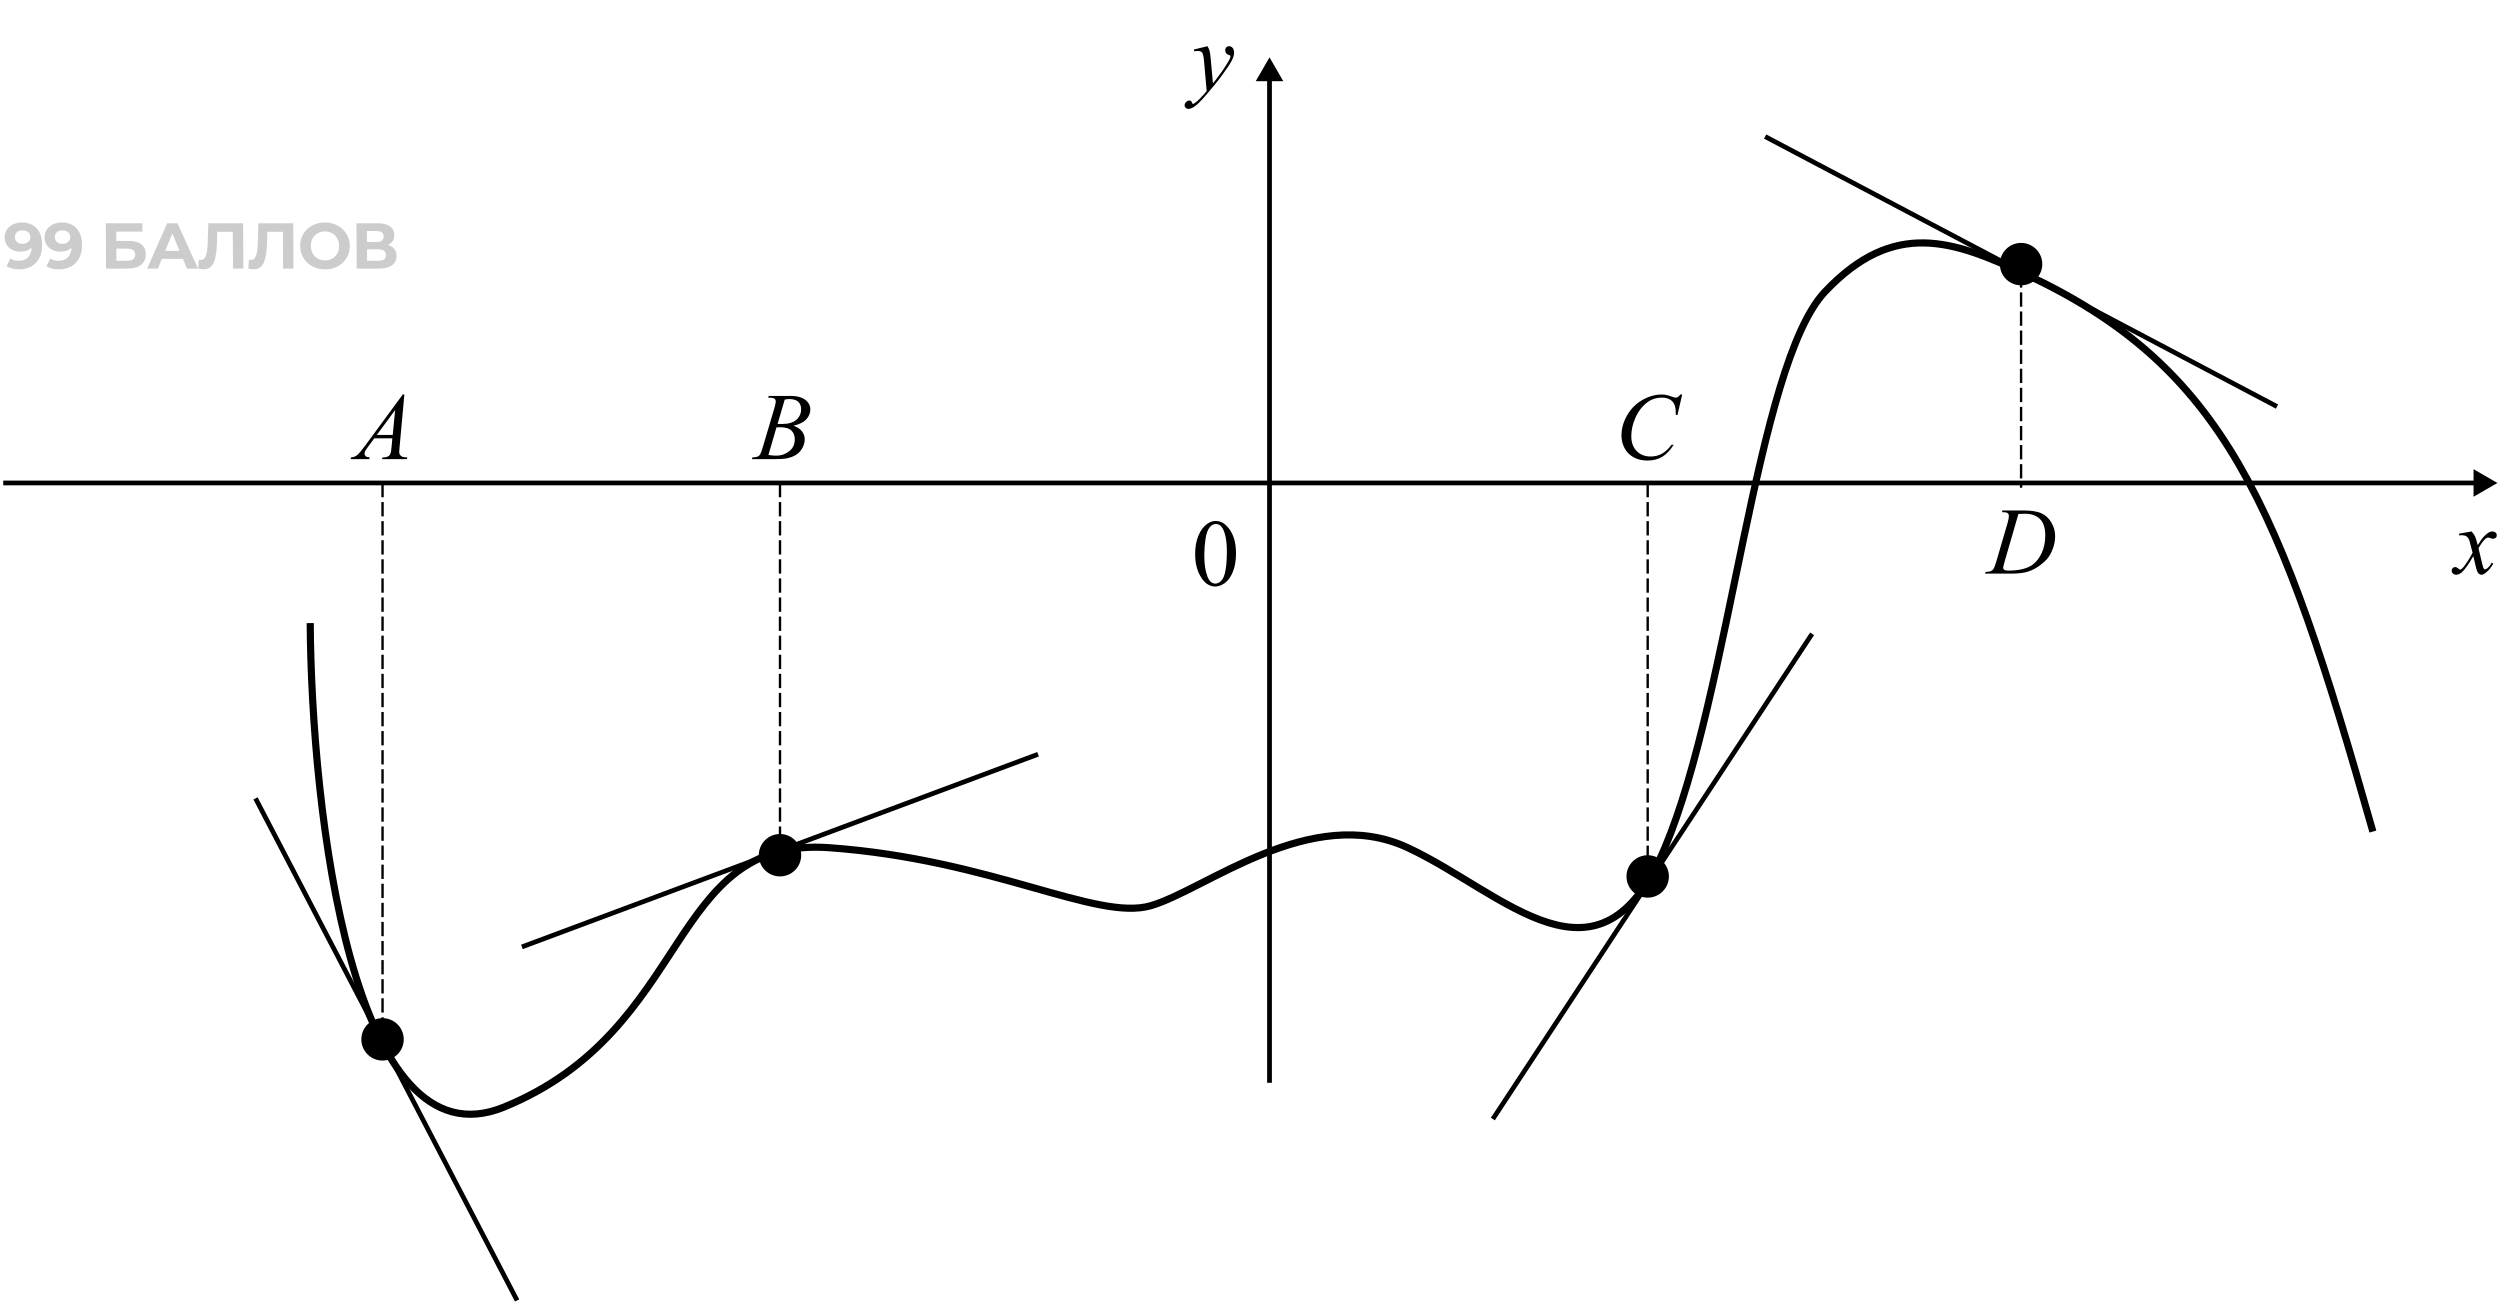 <svg width="524" height="273" viewBox="0 0 524 273" fill="none" xmlns="http://www.w3.org/2000/svg">
<path d="M65.02 130.6C65.291 169.831 73.787 245.046 105.604 232.059C145.377 215.825 139.695 175.242 173.785 177.677C207.876 180.112 229.791 193.099 241.154 189.852C252.518 186.605 274.758 168.206 295.069 177.677C315.381 187.148 335.278 210.073 348.957 177.677C362.636 145.281 368.025 76.47 382.533 61.133C397.042 45.795 409.518 50.477 424.4 57.402C466.267 76.884 477.873 105.486 497.356 174.297" stroke="black" stroke-width="1.5"/>
<path d="M53.558 167.341L108.384 272.572" stroke="black"/>
<path d="M109.397 198.471L217.577 158.088" stroke="black"/>
<path d="M312.901 234.547L379.812 132.854" stroke="black"/>
<path d="M369.97 28.622L477.265 85.218" stroke="black"/>
<path d="M84.757 82.686L83.751 93.701C83.699 94.216 83.673 94.554 83.673 94.717C83.673 94.977 83.722 95.176 83.819 95.312C83.943 95.501 84.109 95.641 84.317 95.732C84.532 95.824 84.89 95.869 85.392 95.869L85.284 96.231H80.069L80.177 95.869H80.401C80.825 95.869 81.17 95.778 81.436 95.596C81.625 95.472 81.772 95.267 81.876 94.981C81.948 94.779 82.016 94.303 82.081 93.555L82.237 91.875H78.448L77.101 93.701C76.795 94.111 76.603 94.408 76.524 94.59C76.446 94.766 76.407 94.932 76.407 95.088C76.407 95.296 76.492 95.475 76.661 95.625C76.83 95.775 77.11 95.856 77.501 95.869L77.394 96.231H73.478L73.585 95.869C74.067 95.85 74.49 95.69 74.855 95.391C75.226 95.085 75.776 94.437 76.505 93.447L84.415 82.686H84.757ZM82.823 85.938L78.985 91.162H82.315L82.823 85.938Z" fill="black"/>
<path d="M161.001 83.35L161.138 82.988H165.864C166.659 82.988 167.365 83.112 167.983 83.359C168.608 83.607 169.074 83.952 169.38 84.394C169.692 84.837 169.849 85.306 169.849 85.801C169.849 86.562 169.572 87.253 169.019 87.871C168.472 88.483 167.576 88.936 166.333 89.228C167.134 89.528 167.723 89.925 168.101 90.42C168.478 90.915 168.667 91.458 168.667 92.051C168.667 92.708 168.498 93.337 168.159 93.936C167.821 94.534 167.384 95 166.851 95.332C166.323 95.664 165.685 95.908 164.937 96.064C164.403 96.175 163.569 96.231 162.437 96.231H157.583L157.71 95.869C158.218 95.856 158.563 95.807 158.745 95.723C159.006 95.612 159.191 95.466 159.302 95.283C159.458 95.036 159.666 94.469 159.927 93.584L162.3 85.566C162.502 84.889 162.603 84.414 162.603 84.141C162.603 83.9 162.511 83.711 162.329 83.574C162.153 83.431 161.815 83.359 161.313 83.359C161.203 83.359 161.099 83.356 161.001 83.35ZM162.983 88.848C163.407 88.861 163.713 88.867 163.901 88.867C165.256 88.867 166.261 88.574 166.919 87.988C167.583 87.396 167.915 86.657 167.915 85.772C167.915 85.101 167.713 84.58 167.31 84.209C166.906 83.831 166.261 83.643 165.376 83.643C165.142 83.643 164.842 83.682 164.478 83.76L162.983 88.848ZM161.06 95.371C161.763 95.462 162.313 95.508 162.71 95.508C163.726 95.508 164.624 95.202 165.405 94.59C166.193 93.978 166.587 93.148 166.587 92.1C166.587 91.299 166.343 90.674 165.854 90.225C165.373 89.775 164.591 89.551 163.511 89.551C163.302 89.551 163.049 89.561 162.749 89.58L161.06 95.371Z" fill="black"/>
<path d="M352.587 82.686L351.601 86.973H351.249L351.21 85.898C351.177 85.508 351.103 85.159 350.985 84.853C350.868 84.547 350.692 84.284 350.458 84.062C350.224 83.835 349.927 83.659 349.569 83.535C349.211 83.405 348.814 83.34 348.378 83.34C347.213 83.34 346.194 83.659 345.321 84.297C344.208 85.111 343.336 86.26 342.704 87.744C342.183 88.968 341.923 90.208 341.923 91.465C341.923 92.747 342.297 93.773 343.046 94.541C343.795 95.303 344.768 95.684 345.966 95.684C346.871 95.684 347.675 95.482 348.378 95.078C349.088 94.674 349.745 94.053 350.351 93.213H350.81C350.093 94.352 349.299 95.192 348.427 95.732C347.554 96.266 346.509 96.533 345.292 96.533C344.211 96.533 343.254 96.309 342.421 95.859C341.588 95.404 340.953 94.766 340.517 93.945C340.08 93.125 339.862 92.243 339.862 91.299C339.862 89.853 340.25 88.447 341.024 87.08C341.799 85.713 342.86 84.639 344.208 83.857C345.562 83.076 346.926 82.686 348.3 82.686C348.944 82.686 349.667 82.838 350.468 83.144C350.819 83.275 351.073 83.34 351.229 83.34C351.386 83.34 351.522 83.307 351.64 83.242C351.757 83.177 351.952 82.992 352.226 82.686H352.587Z" fill="black"/>
<path d="M419.595 107.35L419.712 106.988H423.94C425.731 106.988 427.056 107.193 427.915 107.604C428.781 108.014 429.471 108.661 429.985 109.547C430.5 110.426 430.757 111.37 430.757 112.379C430.757 113.245 430.607 114.088 430.308 114.908C430.015 115.722 429.679 116.376 429.302 116.871C428.931 117.359 428.358 117.9 427.583 118.492C426.808 119.085 425.968 119.524 425.063 119.811C424.159 120.09 423.029 120.23 421.675 120.23H416.069L416.196 119.869C416.711 119.856 417.056 119.811 417.231 119.732C417.492 119.622 417.684 119.472 417.808 119.283C417.996 119.01 418.208 118.46 418.442 117.633L420.786 109.625C420.968 108.993 421.06 108.499 421.06 108.141C421.06 107.887 420.975 107.691 420.806 107.555C420.636 107.418 420.304 107.35 419.81 107.35H419.595ZM423.062 107.721L420.19 117.633C419.976 118.375 419.868 118.834 419.868 119.01C419.868 119.114 419.901 119.215 419.966 119.312C420.037 119.41 420.132 119.475 420.249 119.508C420.418 119.566 420.692 119.596 421.069 119.596C422.091 119.596 423.039 119.492 423.911 119.283C424.79 119.068 425.509 118.753 426.069 118.336C426.864 117.73 427.498 116.897 427.974 115.836C428.449 114.775 428.687 113.567 428.687 112.213C428.687 110.683 428.322 109.547 427.593 108.805C426.864 108.056 425.799 107.682 424.399 107.682C424.054 107.682 423.608 107.695 423.062 107.721Z" fill="black"/>
<path d="M518.036 111.393C518.355 111.731 518.596 112.07 518.759 112.408C518.876 112.643 519.068 113.258 519.335 114.254L520.194 112.965C520.422 112.652 520.699 112.356 521.024 112.076C521.35 111.79 521.636 111.594 521.884 111.49C522.04 111.425 522.213 111.393 522.401 111.393C522.681 111.393 522.903 111.467 523.065 111.617C523.235 111.767 523.319 111.949 523.319 112.164C523.319 112.411 523.271 112.581 523.173 112.672C522.991 112.835 522.782 112.916 522.548 112.916C522.411 112.916 522.265 112.887 522.108 112.828C521.802 112.724 521.597 112.672 521.493 112.672C521.337 112.672 521.151 112.763 520.937 112.945C520.533 113.284 520.051 113.938 519.491 114.908L520.292 118.268C520.416 118.782 520.52 119.091 520.604 119.195C520.689 119.293 520.774 119.342 520.858 119.342C520.995 119.342 521.155 119.267 521.337 119.117C521.695 118.818 522.001 118.427 522.255 117.945L522.597 118.121C522.187 118.889 521.666 119.527 521.034 120.035C520.676 120.322 520.373 120.465 520.126 120.465C519.761 120.465 519.472 120.26 519.257 119.85C519.12 119.596 518.837 118.502 518.407 116.568C517.392 118.333 516.578 119.469 515.966 119.977C515.569 120.302 515.185 120.465 514.813 120.465C514.553 120.465 514.315 120.37 514.101 120.182C513.944 120.038 513.866 119.846 513.866 119.605C513.866 119.391 513.938 119.212 514.081 119.068C514.224 118.925 514.4 118.854 514.608 118.854C514.817 118.854 515.038 118.958 515.272 119.166C515.442 119.316 515.572 119.391 515.663 119.391C515.741 119.391 515.842 119.339 515.966 119.234C516.272 118.987 516.688 118.453 517.216 117.633C517.743 116.812 518.088 116.22 518.251 115.855C517.847 114.273 517.629 113.437 517.597 113.346C517.447 112.923 517.252 112.623 517.011 112.447C516.77 112.271 516.415 112.184 515.946 112.184C515.797 112.184 515.624 112.19 515.429 112.203V111.852L518.036 111.393Z" fill="black"/>
<path d="M253.087 9.68C253.308 10.057 253.461 10.412 253.546 10.744C253.631 11.07 253.715 11.714 253.8 12.678L254.229 17.482C254.62 17.014 255.187 16.271 255.929 15.256C256.287 14.761 256.729 14.087 257.257 13.234C257.576 12.713 257.771 12.349 257.843 12.141C257.882 12.037 257.901 11.929 257.901 11.818C257.901 11.747 257.879 11.688 257.833 11.643C257.787 11.597 257.667 11.545 257.472 11.486C257.283 11.421 257.123 11.307 256.993 11.145C256.869 10.975 256.808 10.783 256.808 10.568C256.808 10.301 256.886 10.087 257.042 9.924C257.198 9.761 257.394 9.68 257.628 9.68C257.914 9.68 258.159 9.8 258.36 10.041C258.562 10.275 258.663 10.601 258.663 11.018C258.663 11.532 258.487 12.121 258.136 12.785C257.784 13.443 257.107 14.455 256.104 15.822C255.102 17.189 253.888 18.68 252.462 20.295C251.479 21.408 250.75 22.108 250.274 22.395C249.799 22.688 249.392 22.834 249.054 22.834C248.852 22.834 248.676 22.756 248.526 22.6C248.37 22.45 248.292 22.274 248.292 22.072C248.292 21.818 248.399 21.587 248.614 21.379C248.823 21.171 249.05 21.066 249.298 21.066C249.428 21.066 249.535 21.096 249.62 21.154C249.672 21.187 249.731 21.278 249.796 21.428C249.854 21.584 249.91 21.688 249.962 21.74C249.994 21.773 250.034 21.789 250.079 21.789C250.118 21.789 250.187 21.756 250.284 21.691C250.642 21.47 251.059 21.119 251.534 20.637C252.159 19.999 252.621 19.478 252.921 19.074L252.374 12.883C252.283 11.861 252.146 11.239 251.964 11.018C251.782 10.796 251.476 10.685 251.046 10.685C250.909 10.685 250.665 10.705 250.313 10.744L250.226 10.383L253.087 9.68Z" fill="black"/>
<path d="M250.503 116.161C250.503 114.651 250.731 113.352 251.187 112.265C251.642 111.171 252.248 110.357 253.003 109.823C253.589 109.4 254.194 109.188 254.819 109.188C255.835 109.188 256.746 109.706 257.554 110.741C258.563 112.024 259.067 113.762 259.067 115.956C259.067 117.493 258.846 118.798 258.403 119.872C257.961 120.946 257.394 121.728 256.704 122.216C256.021 122.698 255.36 122.938 254.722 122.938C253.459 122.938 252.407 122.193 251.567 120.702C250.858 119.446 250.503 117.932 250.503 116.161ZM252.417 116.405C252.417 118.228 252.642 119.716 253.091 120.868C253.462 121.838 254.015 122.323 254.751 122.323C255.103 122.323 255.467 122.167 255.845 121.854C256.222 121.535 256.509 121.005 256.704 120.263C257.004 119.143 257.153 117.564 257.153 115.526C257.153 114.016 256.997 112.756 256.685 111.747C256.45 110.998 256.147 110.468 255.776 110.155C255.509 109.94 255.187 109.833 254.81 109.833C254.367 109.833 253.973 110.032 253.628 110.429C253.159 110.969 252.84 111.819 252.671 112.978C252.502 114.136 252.417 115.279 252.417 116.405Z" fill="black"/>
<path d="M4.559 46.631C5.437 46.631 6.193 46.812 6.828 47.174C7.463 47.536 7.954 48.065 8.301 48.761C8.648 49.449 8.824 50.308 8.828 51.339C8.834 52.434 8.63 53.361 8.217 54.121C7.814 54.881 7.251 55.46 6.529 55.858C5.808 56.256 4.967 56.455 4.008 56.455C3.511 56.455 3.031 56.4 2.569 56.292C2.108 56.183 1.709 56.02 1.373 55.803L2.18 54.189C2.443 54.37 2.724 54.496 3.023 54.569C3.321 54.632 3.634 54.664 3.959 54.664C4.773 54.664 5.419 54.415 5.896 53.917C6.382 53.42 6.623 52.683 6.618 51.706C6.618 51.543 6.612 51.362 6.602 51.163C6.592 50.964 6.569 50.765 6.532 50.566L7.131 51.136C6.979 51.489 6.764 51.787 6.484 52.031C6.205 52.267 5.88 52.447 5.51 52.574C5.14 52.692 4.724 52.751 4.262 52.751C3.656 52.751 3.104 52.628 2.605 52.384C2.116 52.14 1.721 51.796 1.42 51.353C1.129 50.91 0.981 50.39 0.979 49.793C0.976 49.141 1.131 48.581 1.446 48.11C1.769 47.64 2.202 47.278 2.743 47.025C3.294 46.762 3.899 46.631 4.559 46.631ZM4.703 48.273C4.386 48.273 4.111 48.332 3.876 48.449C3.641 48.558 3.457 48.721 3.322 48.938C3.187 49.146 3.121 49.395 3.122 49.684C3.124 50.118 3.27 50.467 3.561 50.729C3.861 50.982 4.255 51.109 4.743 51.109C5.06 51.109 5.34 51.05 5.584 50.932C5.836 50.806 6.03 50.634 6.165 50.417C6.299 50.2 6.366 49.956 6.365 49.684C6.363 49.413 6.295 49.173 6.158 48.965C6.03 48.748 5.844 48.581 5.599 48.463C5.354 48.336 5.056 48.273 4.703 48.273ZM12.927 46.631C13.805 46.631 14.561 46.812 15.196 47.174C15.831 47.536 16.322 48.065 16.669 48.761C17.016 49.449 17.192 50.308 17.196 51.339C17.201 52.434 16.998 53.361 16.585 54.121C16.182 54.881 15.619 55.46 14.897 55.858C14.175 56.256 13.335 56.455 12.376 56.455C11.879 56.455 11.399 56.4 10.937 56.292C10.476 56.183 10.077 56.02 9.741 55.803L10.548 54.189C10.811 54.37 11.092 54.496 11.391 54.569C11.689 54.632 12.002 54.664 12.327 54.664C13.141 54.664 13.787 54.415 14.264 53.917C14.75 53.42 14.991 52.683 14.986 51.706C14.986 51.543 14.98 51.362 14.97 51.163C14.96 50.964 14.937 50.765 14.9 50.566L15.499 51.136C15.347 51.489 15.132 51.787 14.852 52.031C14.573 52.267 14.248 52.447 13.878 52.574C13.508 52.692 13.092 52.751 12.63 52.751C12.024 52.751 11.472 52.628 10.973 52.384C10.484 52.14 10.089 51.796 9.788 51.353C9.496 50.91 9.349 50.39 9.347 49.793C9.343 49.141 9.499 48.581 9.814 48.11C10.137 47.64 10.569 47.278 11.111 47.025C11.662 46.762 12.267 46.631 12.927 46.631ZM13.071 48.273C12.754 48.273 12.479 48.332 12.244 48.449C12.009 48.558 11.825 48.721 11.69 48.938C11.555 49.146 11.488 49.395 11.49 49.684C11.492 50.118 11.638 50.467 11.929 50.729C12.229 50.982 12.623 51.109 13.111 51.109C13.428 51.109 13.708 51.05 13.951 50.932C14.204 50.806 14.398 50.634 14.533 50.417C14.667 50.2 14.734 49.956 14.733 49.684C14.731 49.413 14.662 49.173 14.526 48.965C14.398 48.748 14.212 48.581 13.967 48.463C13.722 48.336 13.424 48.273 13.071 48.273ZM22.225 56.292L22.181 46.794H29.847L29.855 48.544L24.373 48.544L24.383 50.498H27.015C28.164 50.498 29.038 50.738 29.637 51.217C30.245 51.697 30.552 52.393 30.556 53.307C30.56 54.248 30.229 54.98 29.562 55.505C28.895 56.029 27.951 56.292 26.73 56.292H22.225ZM24.402 54.664H26.6C27.161 54.664 27.59 54.555 27.888 54.338C28.185 54.112 28.333 53.786 28.331 53.361C28.327 52.529 27.746 52.113 26.588 52.113H24.39L24.402 54.664ZM30.846 56.292L35.035 46.794H37.206L41.497 56.292H39.191L35.678 47.907H36.546L33.099 56.292H30.846ZM32.953 54.257L33.529 52.588H38.414L39.019 54.257H32.953ZM42.634 56.441C42.471 56.441 42.3 56.428 42.118 56.4C41.947 56.373 41.756 56.337 41.548 56.292L41.675 54.433C41.802 54.469 41.933 54.487 42.069 54.487C42.44 54.487 42.728 54.338 42.935 54.039C43.142 53.732 43.289 53.293 43.377 52.723C43.465 52.154 43.52 51.462 43.543 50.647L43.661 46.794H50.961L51.005 56.292H48.834L48.796 48.083L49.3 48.585H45.108L45.553 48.056L45.483 50.566C45.461 51.498 45.401 52.325 45.305 53.049C45.209 53.773 45.058 54.388 44.852 54.894C44.647 55.401 44.363 55.785 44.003 56.048C43.642 56.31 43.186 56.441 42.634 56.441ZM53.136 56.441C52.973 56.441 52.801 56.428 52.62 56.4C52.448 56.373 52.258 56.337 52.049 56.292L52.176 54.433C52.303 54.469 52.434 54.487 52.57 54.487C52.941 54.487 53.23 54.338 53.436 54.039C53.643 53.732 53.79 53.293 53.878 52.723C53.966 52.154 54.021 51.462 54.045 50.647L54.162 46.794H61.462L61.507 56.292H59.336L59.297 48.083L59.801 48.585H55.609L56.054 48.056L55.984 50.566C55.962 51.498 55.902 52.325 55.806 53.049C55.71 53.773 55.559 54.388 55.353 54.894C55.148 55.401 54.865 55.785 54.504 56.048C54.144 56.31 53.687 56.441 53.136 56.441ZM68.153 56.455C67.403 56.455 66.706 56.333 66.062 56.088C65.428 55.844 64.874 55.5 64.402 55.057C63.939 54.614 63.574 54.094 63.309 53.497C63.053 52.9 62.923 52.248 62.92 51.543C62.917 50.837 63.041 50.186 63.291 49.589C63.55 48.992 63.914 48.472 64.383 48.029C64.851 47.586 65.401 47.242 66.033 46.998C66.665 46.753 67.352 46.631 68.094 46.631C68.845 46.631 69.533 46.753 70.158 46.998C70.792 47.242 71.341 47.586 71.805 48.029C72.277 48.472 72.646 48.992 72.911 49.589C73.176 50.177 73.31 50.828 73.314 51.543C73.317 52.248 73.189 52.904 72.929 53.51C72.67 54.107 72.306 54.627 71.838 55.071C71.378 55.505 70.833 55.844 70.201 56.088C69.578 56.333 68.895 56.455 68.153 56.455ZM68.131 54.582C68.556 54.582 68.945 54.51 69.297 54.365C69.658 54.22 69.974 54.012 70.244 53.741C70.514 53.47 70.721 53.148 70.864 52.778C71.016 52.407 71.091 51.995 71.088 51.543C71.086 51.091 71.007 50.679 70.852 50.308C70.705 49.937 70.496 49.616 70.223 49.345C69.96 49.074 69.647 48.865 69.284 48.721C68.922 48.576 68.528 48.504 68.103 48.504C67.677 48.504 67.284 48.576 66.923 48.721C66.571 48.865 66.26 49.074 65.99 49.345C65.72 49.616 65.509 49.937 65.357 50.308C65.214 50.679 65.143 51.091 65.145 51.543C65.147 51.986 65.222 52.398 65.368 52.778C65.524 53.148 65.733 53.47 65.997 53.741C66.27 54.012 66.587 54.22 66.95 54.365C67.312 54.51 67.706 54.582 68.131 54.582ZM74.758 56.292L74.713 46.794H79.137C80.24 46.794 81.1 47.007 81.718 47.432C82.335 47.857 82.645 48.463 82.649 49.25C82.652 50.028 82.366 50.634 81.789 51.068C81.212 51.493 80.444 51.706 79.485 51.706L79.74 51.136C80.808 51.136 81.636 51.349 82.226 51.774C82.816 52.199 83.113 52.814 83.117 53.619C83.121 54.451 82.807 55.107 82.176 55.586C81.555 56.057 80.642 56.292 79.439 56.292H74.758ZM76.935 54.664H79.35C79.856 54.664 80.24 54.564 80.502 54.365C80.763 54.166 80.893 53.859 80.891 53.443C80.889 53.044 80.757 52.751 80.493 52.561C80.23 52.362 79.845 52.262 79.339 52.262H76.923L76.935 54.664ZM76.916 50.729H78.965C79.445 50.729 79.806 50.634 80.049 50.444C80.293 50.245 80.413 49.956 80.412 49.576C80.41 49.196 80.286 48.911 80.041 48.721C79.796 48.522 79.434 48.422 78.954 48.422H76.905L76.916 50.729Z" fill="black" fill-opacity="0.2"/>
<path d="M266.089 12.018L263.202 17.018L268.976 17.018L266.089 12.018ZM265.589 16.518L265.589 226.949L266.589 226.949L266.589 16.518L265.589 16.518Z" fill="black"/>
<path d="M523.456 101.23L518.456 98.344V104.117L523.456 101.23ZM518.956 100.73L0.677 100.73V101.73L518.956 101.73V100.73Z" fill="black"/>
<path d="M80.181 101.23L80.181 218.372" stroke="black" stroke-width="0.5" stroke-dasharray="3 1"/>
<path d="M163.487 101.23L163.487 178.279" stroke="black" stroke-width="0.5" stroke-dasharray="3 1"/>
<path d="M345.356 101.23L345.356 183.701" stroke="black" stroke-width="0.5" stroke-dasharray="3 1"/>
<path d="M423.618 57.284L423.618 102.23" stroke="black" stroke-width="0.5" stroke-dasharray="3 1"/>
<circle cx="80.18" cy="217.851" r="4.445" fill="black"/>
<circle cx="423.618" cy="55.36" r="4.445" fill="black"/>
<circle cx="345.356" cy="183.701" r="4.445" fill="black"/>
<circle cx="163.487" cy="179.255" r="4.445" fill="black"/>
</svg>
